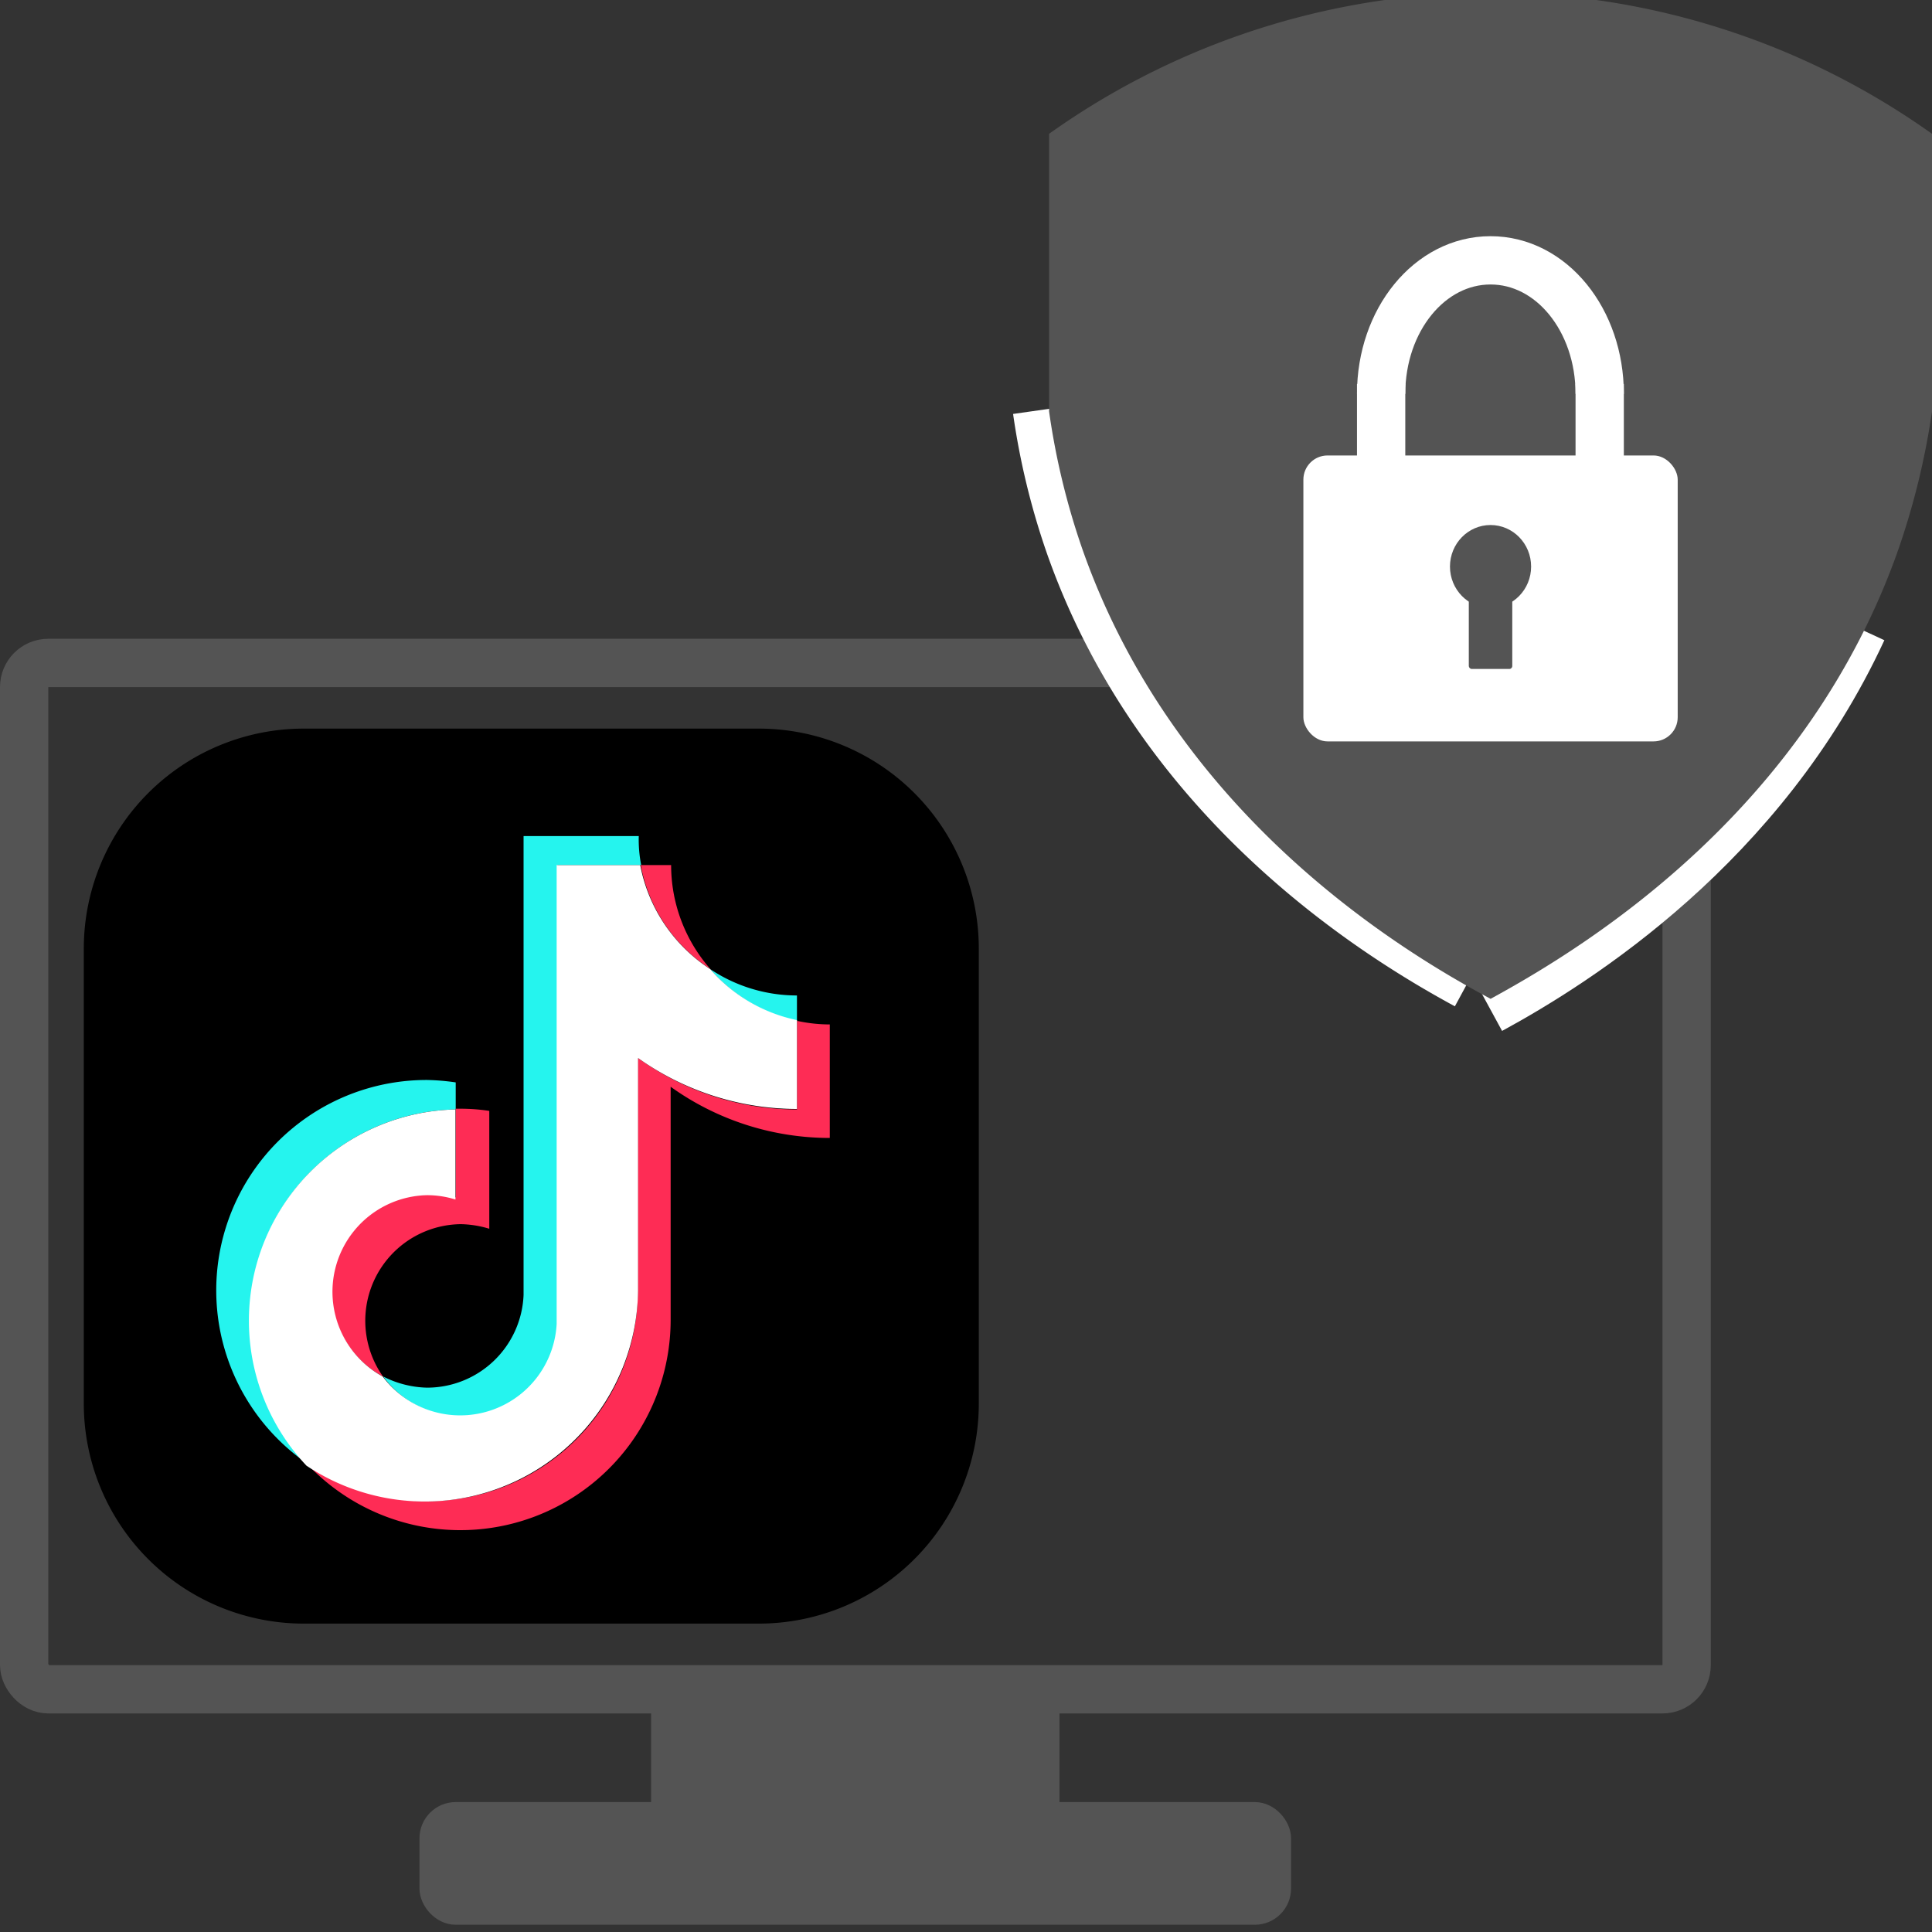 <svg xmlns="http://www.w3.org/2000/svg" viewBox="0 0 80 80"><rect x="0" y="0" width="80" height="80" fill="#333333" stroke="none"/><defs><style>.cls-1,.cls-5{fill:#545454;}.cls-1,.cls-2{stroke:#545454;}.cls-1,.cls-2,.cls-3{stroke-miterlimit:10;}.cls-2,.cls-3{fill:none;stroke-width:2px;}.cls-3{stroke:#fff;}.cls-4{fill:#fff;}.cls-6{fill:#25f4ee;}.cls-7{fill:#fe2c55;}</style></defs><g id="tiktok2_ds"><rect class="cls-1" x="27.46" y="70.2" width="15.91" height="6"/><rect class="cls-2" x="1" y="27.45" width="68.84" height="42.5" rx="1"/><rect class="cls-1" x="17.87" y="75.12" width="35.09" height="4.08" rx="1"/><path class="cls-3" d="M77.12,26.09C73,35,65.36,39.83,61.72,41.81"/><path class="cls-3" d="M60.72,40.79C56.75,38.64,48,33.11,44.3,22.6A29.71,29.71,0,0,1,42.94,17"/><path class="cls-1" d="M43.94,5.8a31,31,0,0,1,35.56,0V17a30.56,30.56,0,0,1-1.37,5.6c-3.7,10.51-12.44,16-16.41,18.19C57.75,38.64,49,33.11,45.3,22.6A29.71,29.71,0,0,1,43.94,17Z"/><path class="cls-3" d="M66.24,16.31c0-3.06-2-5.53-4.52-5.53s-4.53,2.47-4.53,5.53"/><line class="cls-3" x1="57.19" y1="15.9" x2="57.19" y2="19.22"/><line class="cls-3" x1="66.24" y1="15.9" x2="66.24" y2="19.22"/><rect class="cls-4" x="53.97" y="18.86" width="15.5" height="11.84" rx="1"/><rect class="cls-5" x="60.82" y="24.63" width="1.8" height="3.07" rx="0.12"/><ellipse class="cls-5" cx="61.72" cy="23.46" rx="1.68" ry="1.72"/><path d="M31.42,67.23H12.58a9.11,9.11,0,0,1-9.11-9.11V39.28a9.11,9.11,0,0,1,9.11-9.11H31.42a9.11,9.11,0,0,1,9.11,9.11V58.12a9.11,9.11,0,0,1-9.11,9.11Z"/><path class="cls-6" d="M18.87,45.94V44.82a9.24,9.24,0,0,0-1.18-.1,8.71,8.71,0,0,0-5,15.86,8.7,8.7,0,0,1,6.17-14.64Z"/><path class="cls-6" d="M19.08,58.63a4,4,0,0,0,4-3.81v-19h3.47a5.41,5.41,0,0,1-.1-1.2H21.68v19a4,4,0,0,1-4,3.84A4.2,4.2,0,0,1,15.87,57a4,4,0,0,0,3.21,1.65ZM33,42.27V41.22a6.45,6.45,0,0,1-3.59-1.09A6.51,6.51,0,0,0,33,42.27Z"/><path class="cls-7" d="M29.42,40.13a6.51,6.51,0,0,1-1.63-4.31H26.53a6.55,6.55,0,0,0,2.89,4.31ZM17.69,49.47A4,4,0,0,0,15.86,57a4,4,0,0,1,3.22-6.31,4.28,4.28,0,0,1,1.18.19V46a7.81,7.81,0,0,0-1.18-.09h-.21v3.67a3.9,3.9,0,0,0-1.18-.14Z"/><path class="cls-7" d="M33,42.27v3.67a11.23,11.23,0,0,1-6.59-2.14v9.65a8.72,8.72,0,0,1-8.73,8.71,8.6,8.6,0,0,1-5-1.58,8.71,8.71,0,0,0,15.09-5.93V45a11.3,11.3,0,0,0,6.59,2.12V42.42A6.32,6.32,0,0,1,33,42.27Z"/><path class="cls-4" d="M26.42,53.45V43.81A11.36,11.36,0,0,0,33,45.92V42.24a6.49,6.49,0,0,1-3.59-2.11,6.6,6.6,0,0,1-2.9-4.31H23.05v19A4,4,0,0,1,15.85,57a4,4,0,0,1,1.83-7.51,3.93,3.93,0,0,1,1.18.18V45.94a8.75,8.75,0,0,0-6.17,14.75,8.83,8.83,0,0,0,13.73-7.24Z"/></g></svg>
